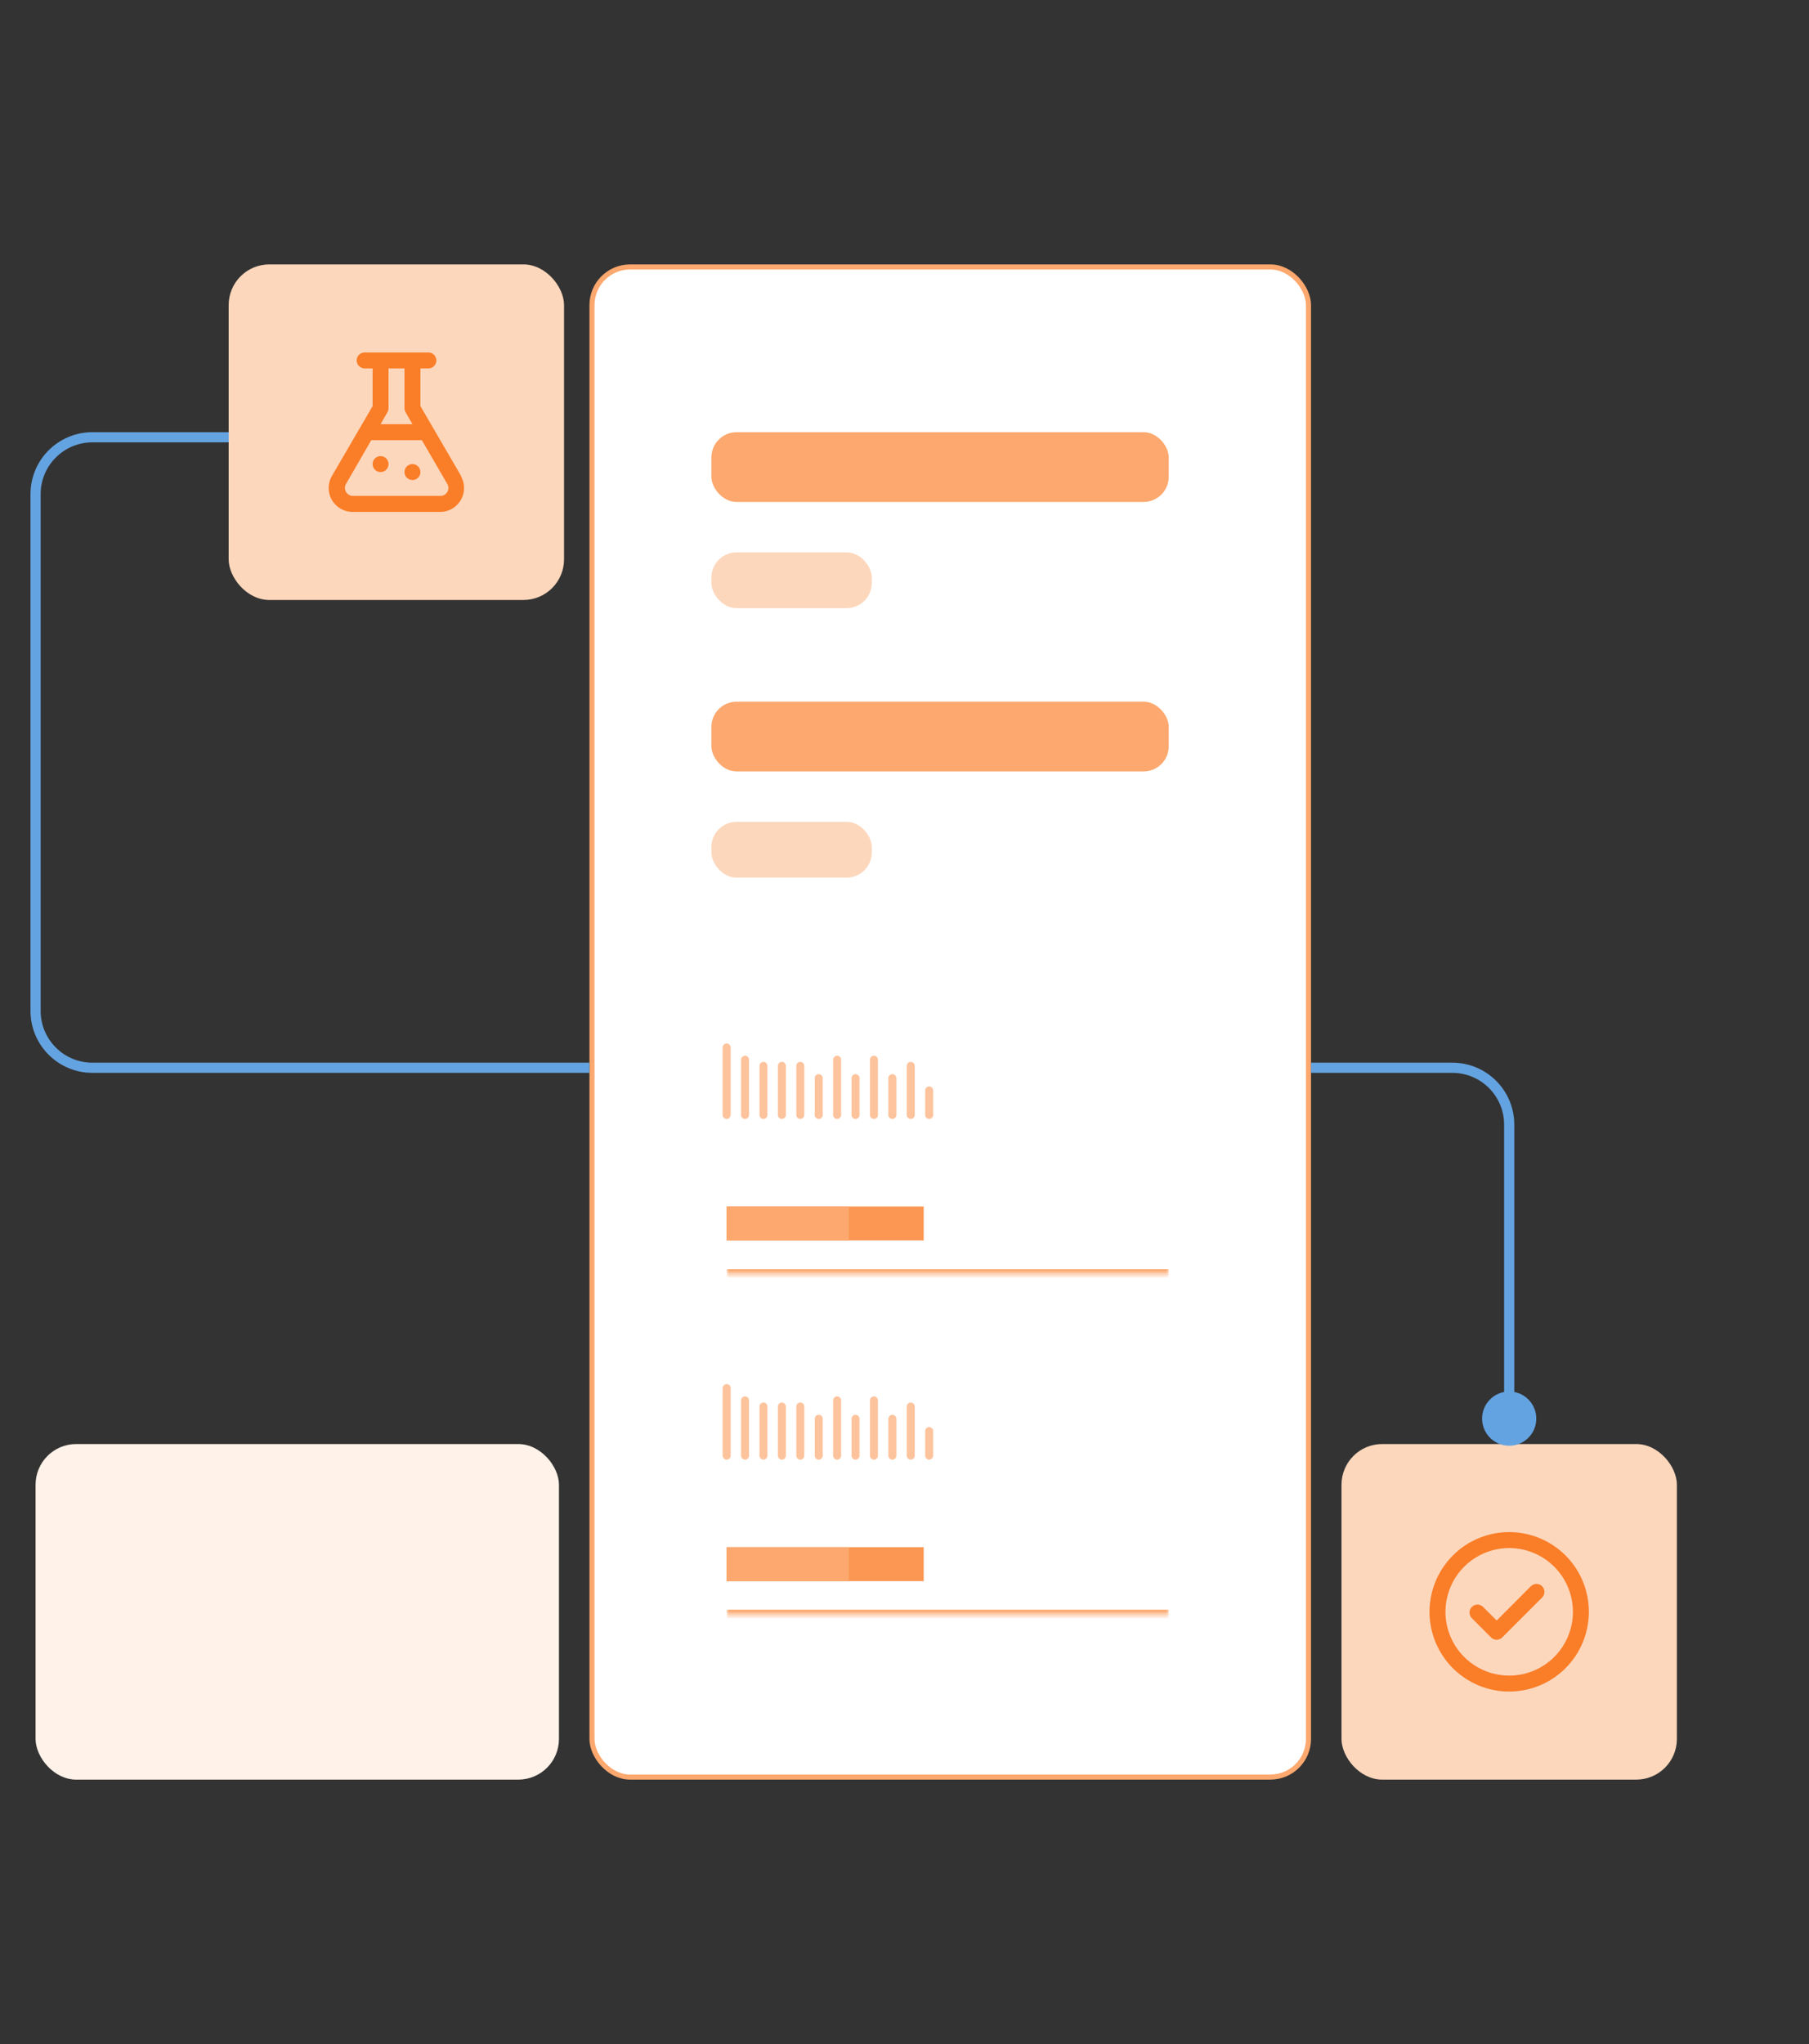 <svg width="356" height="402" viewBox="0 0 356 402" fill="none" xmlns="http://www.w3.org/2000/svg">
<rect x="0" y="0" width="356" height="402" fill="#333333" stroke="none"/>
<rect x="45" y="52" width="66" height="66" rx="8" fill="#FDD7BC"/>
<path d="M90.748 93.609L82.736 79.873V72.456H84.303C84.719 72.456 85.118 72.291 85.412 71.997C85.706 71.703 85.871 71.304 85.871 70.888C85.871 70.472 85.706 70.074 85.412 69.779C85.118 69.486 84.719 69.32 84.303 69.32H71.76C71.344 69.32 70.945 69.486 70.651 69.779C70.357 70.074 70.192 70.472 70.192 70.888C70.192 71.304 70.357 71.703 70.651 71.997C70.945 72.291 71.344 72.456 71.76 72.456H73.328V79.873L65.315 93.609C64.899 94.323 64.678 95.135 64.676 95.962C64.673 96.789 64.889 97.602 65.301 98.319C65.712 99.036 66.306 99.632 67.022 100.047C67.737 100.461 68.549 100.68 69.376 100.68H86.624C87.451 100.68 88.263 100.461 88.979 100.047C89.694 99.632 90.288 99.036 90.7 98.319C91.112 97.602 91.327 96.789 91.325 95.962C91.322 95.135 91.102 94.323 90.685 93.609H90.748ZM76.244 81.065C76.382 80.832 76.458 80.567 76.463 80.296V72.456H79.6V80.296C79.602 80.572 79.678 80.843 79.819 81.08L81.168 83.432H74.895L76.244 81.065ZM88.035 96.745C87.898 96.981 87.702 97.179 87.466 97.316C87.229 97.454 86.961 97.527 86.687 97.529H69.439C69.165 97.527 68.897 97.454 68.66 97.316C68.424 97.179 68.227 96.981 68.091 96.745C67.953 96.506 67.88 96.236 67.88 95.961C67.88 95.685 67.953 95.415 68.091 95.177L73.061 86.568H83.018L88.035 95.192C88.173 95.431 88.246 95.701 88.246 95.976C88.246 96.251 88.173 96.522 88.035 96.76V96.745ZM74.895 89.704C74.585 89.704 74.282 89.796 74.025 89.969C73.767 90.141 73.566 90.386 73.447 90.672C73.328 90.959 73.297 91.274 73.358 91.578C73.418 91.882 73.567 92.162 73.787 92.381C74.006 92.6 74.285 92.75 74.59 92.81C74.894 92.871 75.209 92.84 75.496 92.721C75.782 92.602 76.027 92.401 76.199 92.144C76.372 91.885 76.463 91.582 76.463 91.272C76.463 90.856 76.298 90.458 76.004 90.164C75.71 89.87 75.311 89.704 74.895 89.704ZM81.168 91.272C80.857 91.272 80.554 91.364 80.296 91.537C80.039 91.709 79.838 91.954 79.719 92.24C79.6 92.527 79.569 92.842 79.63 93.146C79.69 93.45 79.84 93.73 80.059 93.949C80.278 94.168 80.557 94.318 80.862 94.378C81.166 94.439 81.481 94.408 81.768 94.289C82.054 94.17 82.299 93.969 82.471 93.712C82.644 93.454 82.736 93.15 82.736 92.84C82.736 92.424 82.57 92.026 82.276 91.732C81.982 91.438 81.583 91.272 81.168 91.272Z" fill="#FA7D27"/>
<rect x="264" y="284" width="66" height="66" rx="8" fill="#FDD7BC"/>
<g clip-path="url(#clip0_8035_8874)">
<path d="M301.265 311.967L294.539 318.709L291.951 316.122C291.811 315.958 291.638 315.825 291.443 315.731C291.249 315.637 291.037 315.584 290.821 315.575C290.605 315.567 290.39 315.603 290.188 315.682C289.987 315.761 289.804 315.881 289.652 316.033C289.499 316.186 289.379 316.369 289.3 316.57C289.222 316.771 289.185 316.987 289.194 317.203C289.202 317.419 289.255 317.63 289.349 317.825C289.443 318.02 289.576 318.193 289.74 318.333L293.425 322.034C293.572 322.179 293.746 322.294 293.937 322.372C294.128 322.45 294.332 322.49 294.539 322.488C294.95 322.487 295.344 322.323 295.636 322.034L303.476 314.194C303.623 314.048 303.74 313.874 303.819 313.683C303.899 313.492 303.94 313.287 303.94 313.08C303.94 312.873 303.899 312.668 303.819 312.477C303.74 312.286 303.623 312.113 303.476 311.967C303.182 311.675 302.785 311.511 302.371 311.511C301.956 311.511 301.559 311.675 301.265 311.967ZM297 301.32C293.899 301.32 290.868 302.24 288.289 303.963C285.71 305.686 283.701 308.135 282.514 311C281.327 313.865 281.017 317.018 281.622 320.059C282.227 323.101 283.72 325.895 285.913 328.088C288.106 330.281 290.9 331.774 293.941 332.379C296.983 332.984 300.136 332.674 303.001 331.487C305.866 330.3 308.315 328.29 310.038 325.712C311.761 323.133 312.68 320.102 312.68 317C312.68 314.941 312.275 312.902 311.487 311C310.699 309.097 309.544 307.369 308.088 305.913C306.632 304.457 304.903 303.302 303.001 302.514C301.098 301.726 299.059 301.32 297 301.32ZM297 329.544C294.519 329.544 292.094 328.809 290.031 327.43C287.968 326.052 286.361 324.093 285.411 321.801C284.462 319.509 284.213 316.986 284.697 314.553C285.181 312.12 286.376 309.885 288.13 308.13C289.885 306.376 292.12 305.181 294.553 304.697C296.986 304.213 299.509 304.462 301.801 305.411C304.093 306.361 306.052 307.968 307.43 310.031C308.809 312.094 309.544 314.519 309.544 317C309.544 320.327 308.223 323.518 305.87 325.87C303.518 328.223 300.327 329.544 297 329.544Z" fill="#FA7D27"/>
</g>
<rect x="116.5" y="52.5" width="141" height="297" rx="7.5" fill="white"/>
<rect x="116.5" y="52.5" width="141" height="297" rx="7.5" stroke="#FCA86E"/>
<rect x="140" y="85" width="90" height="13.721" rx="4.955" fill="#FCA86E"/>
<rect x="140" y="108.631" width="31.559" height="10.977" rx="4.955" fill="#FDD7BC"/>
<rect x="140" y="138" width="90" height="13.721" rx="4.955" fill="#FCA86E"/>
<rect x="140" y="161.631" width="31.559" height="10.977" rx="4.955" fill="#FDD7BC"/>
<mask id="path-10-inside-1_8035_8874" fill="white">
<path d="M143 273H230V317.435H143V273Z"/>
</mask>
<path d="M230 317.435V316.603H143V317.435V318.267H230V317.435Z" fill="#FB9752" mask="url(#path-10-inside-1_8035_8874)"/>
<path d="M143 273V286.285" stroke="#FDC39C" stroke-width="1.57" stroke-linecap="round"/>
<path d="M146.623 275.416V286.286" stroke="#FDC39C" stroke-width="1.57" stroke-linecap="round"/>
<path d="M150.246 276.623V286.285" stroke="#FDC39C" stroke-width="1.57" stroke-linecap="round"/>
<path d="M153.869 276.623V286.285" stroke="#FDC39C" stroke-width="1.57" stroke-linecap="round"/>
<path d="M157.494 276.623V286.285" stroke="#FDC39C" stroke-width="1.57" stroke-linecap="round"/>
<path d="M161.117 279.039V286.286" stroke="#FDC39C" stroke-width="1.57" stroke-linecap="round"/>
<path d="M164.74 275.416V286.286" stroke="#FDC39C" stroke-width="1.57" stroke-linecap="round"/>
<path d="M168.363 279.039V286.286" stroke="#FDC39C" stroke-width="1.57" stroke-linecap="round"/>
<path d="M171.986 275.416V286.286" stroke="#FDC39C" stroke-width="1.57" stroke-linecap="round"/>
<path d="M175.609 279.039V286.286" stroke="#FDC39C" stroke-width="1.57" stroke-linecap="round"/>
<path d="M179.232 276.623V286.285" stroke="#FDC39C" stroke-width="1.57" stroke-linecap="round"/>
<path d="M182.855 281.454V286.285" stroke="#FDC39C" stroke-width="1.57" stroke-linecap="round"/>
<rect width="38.779" height="6.686" transform="translate(143 304.285)" fill="#FB9752"/>
<rect x="143" y="304.285" width="24.07" height="6.686" fill="#FCA86E"/>
<mask id="path-25-inside-2_8035_8874" fill="white">
<path d="M143 206H230V250.435H143V206Z"/>
</mask>
<path d="M230 250.435V249.603H143V250.435V251.267H230V250.435Z" fill="#FB9752" mask="url(#path-25-inside-2_8035_8874)"/>
<path d="M143 206V219.285" stroke="#FDC39C" stroke-width="1.57" stroke-linecap="round"/>
<path d="M146.623 208.416V219.286" stroke="#FDC39C" stroke-width="1.57" stroke-linecap="round"/>
<path d="M150.246 209.623V219.285" stroke="#FDC39C" stroke-width="1.57" stroke-linecap="round"/>
<path d="M153.869 209.623V219.285" stroke="#FDC39C" stroke-width="1.57" stroke-linecap="round"/>
<path d="M157.494 209.623V219.285" stroke="#FDC39C" stroke-width="1.57" stroke-linecap="round"/>
<path d="M161.117 212.039V219.286" stroke="#FDC39C" stroke-width="1.57" stroke-linecap="round"/>
<path d="M164.74 208.416V219.286" stroke="#FDC39C" stroke-width="1.57" stroke-linecap="round"/>
<path d="M168.363 212.039V219.286" stroke="#FDC39C" stroke-width="1.57" stroke-linecap="round"/>
<path d="M171.986 208.416V219.286" stroke="#FDC39C" stroke-width="1.57" stroke-linecap="round"/>
<path d="M175.609 212.039V219.286" stroke="#FDC39C" stroke-width="1.57" stroke-linecap="round"/>
<path d="M179.232 209.623V219.285" stroke="#FDC39C" stroke-width="1.57" stroke-linecap="round"/>
<path d="M182.855 214.454V219.285" stroke="#FDC39C" stroke-width="1.57" stroke-linecap="round"/>
<rect width="38.779" height="6.686" transform="translate(143 237.285)" fill="#FB9752"/>
<rect x="143" y="237.285" width="24.07" height="6.686" fill="#FCA86E"/>
<path d="M297 273.667C294.054 273.667 291.667 276.054 291.667 279C291.667 281.946 294.054 284.333 297 284.333C299.946 284.333 302.333 281.946 302.333 279C302.333 276.054 299.946 273.667 297 273.667ZM297 221.179H296V279H297H298V221.179H297ZM285.821 210V209H258V210V211H285.821V210ZM297 221.179H298C298 214.453 292.547 209 285.821 209V210V211C291.443 211 296 215.557 296 221.179H297Z" fill="#64A3E1"/>
<path d="M45 86H18.179C12.005 86 7 91.005 7 97.179L7 195.677V198.821C7 204.995 12.005 210 18.179 210H116" stroke="#64A3E1" stroke-width="2"/>
<rect x="7" y="284" width="103" height="66" rx="8" fill="#FFF2E9"/>
<defs>
<clipPath id="clip0_8035_8874">
<rect width="32" height="32" fill="white" transform="translate(281 301)"/>
</clipPath>
</defs>
</svg>
